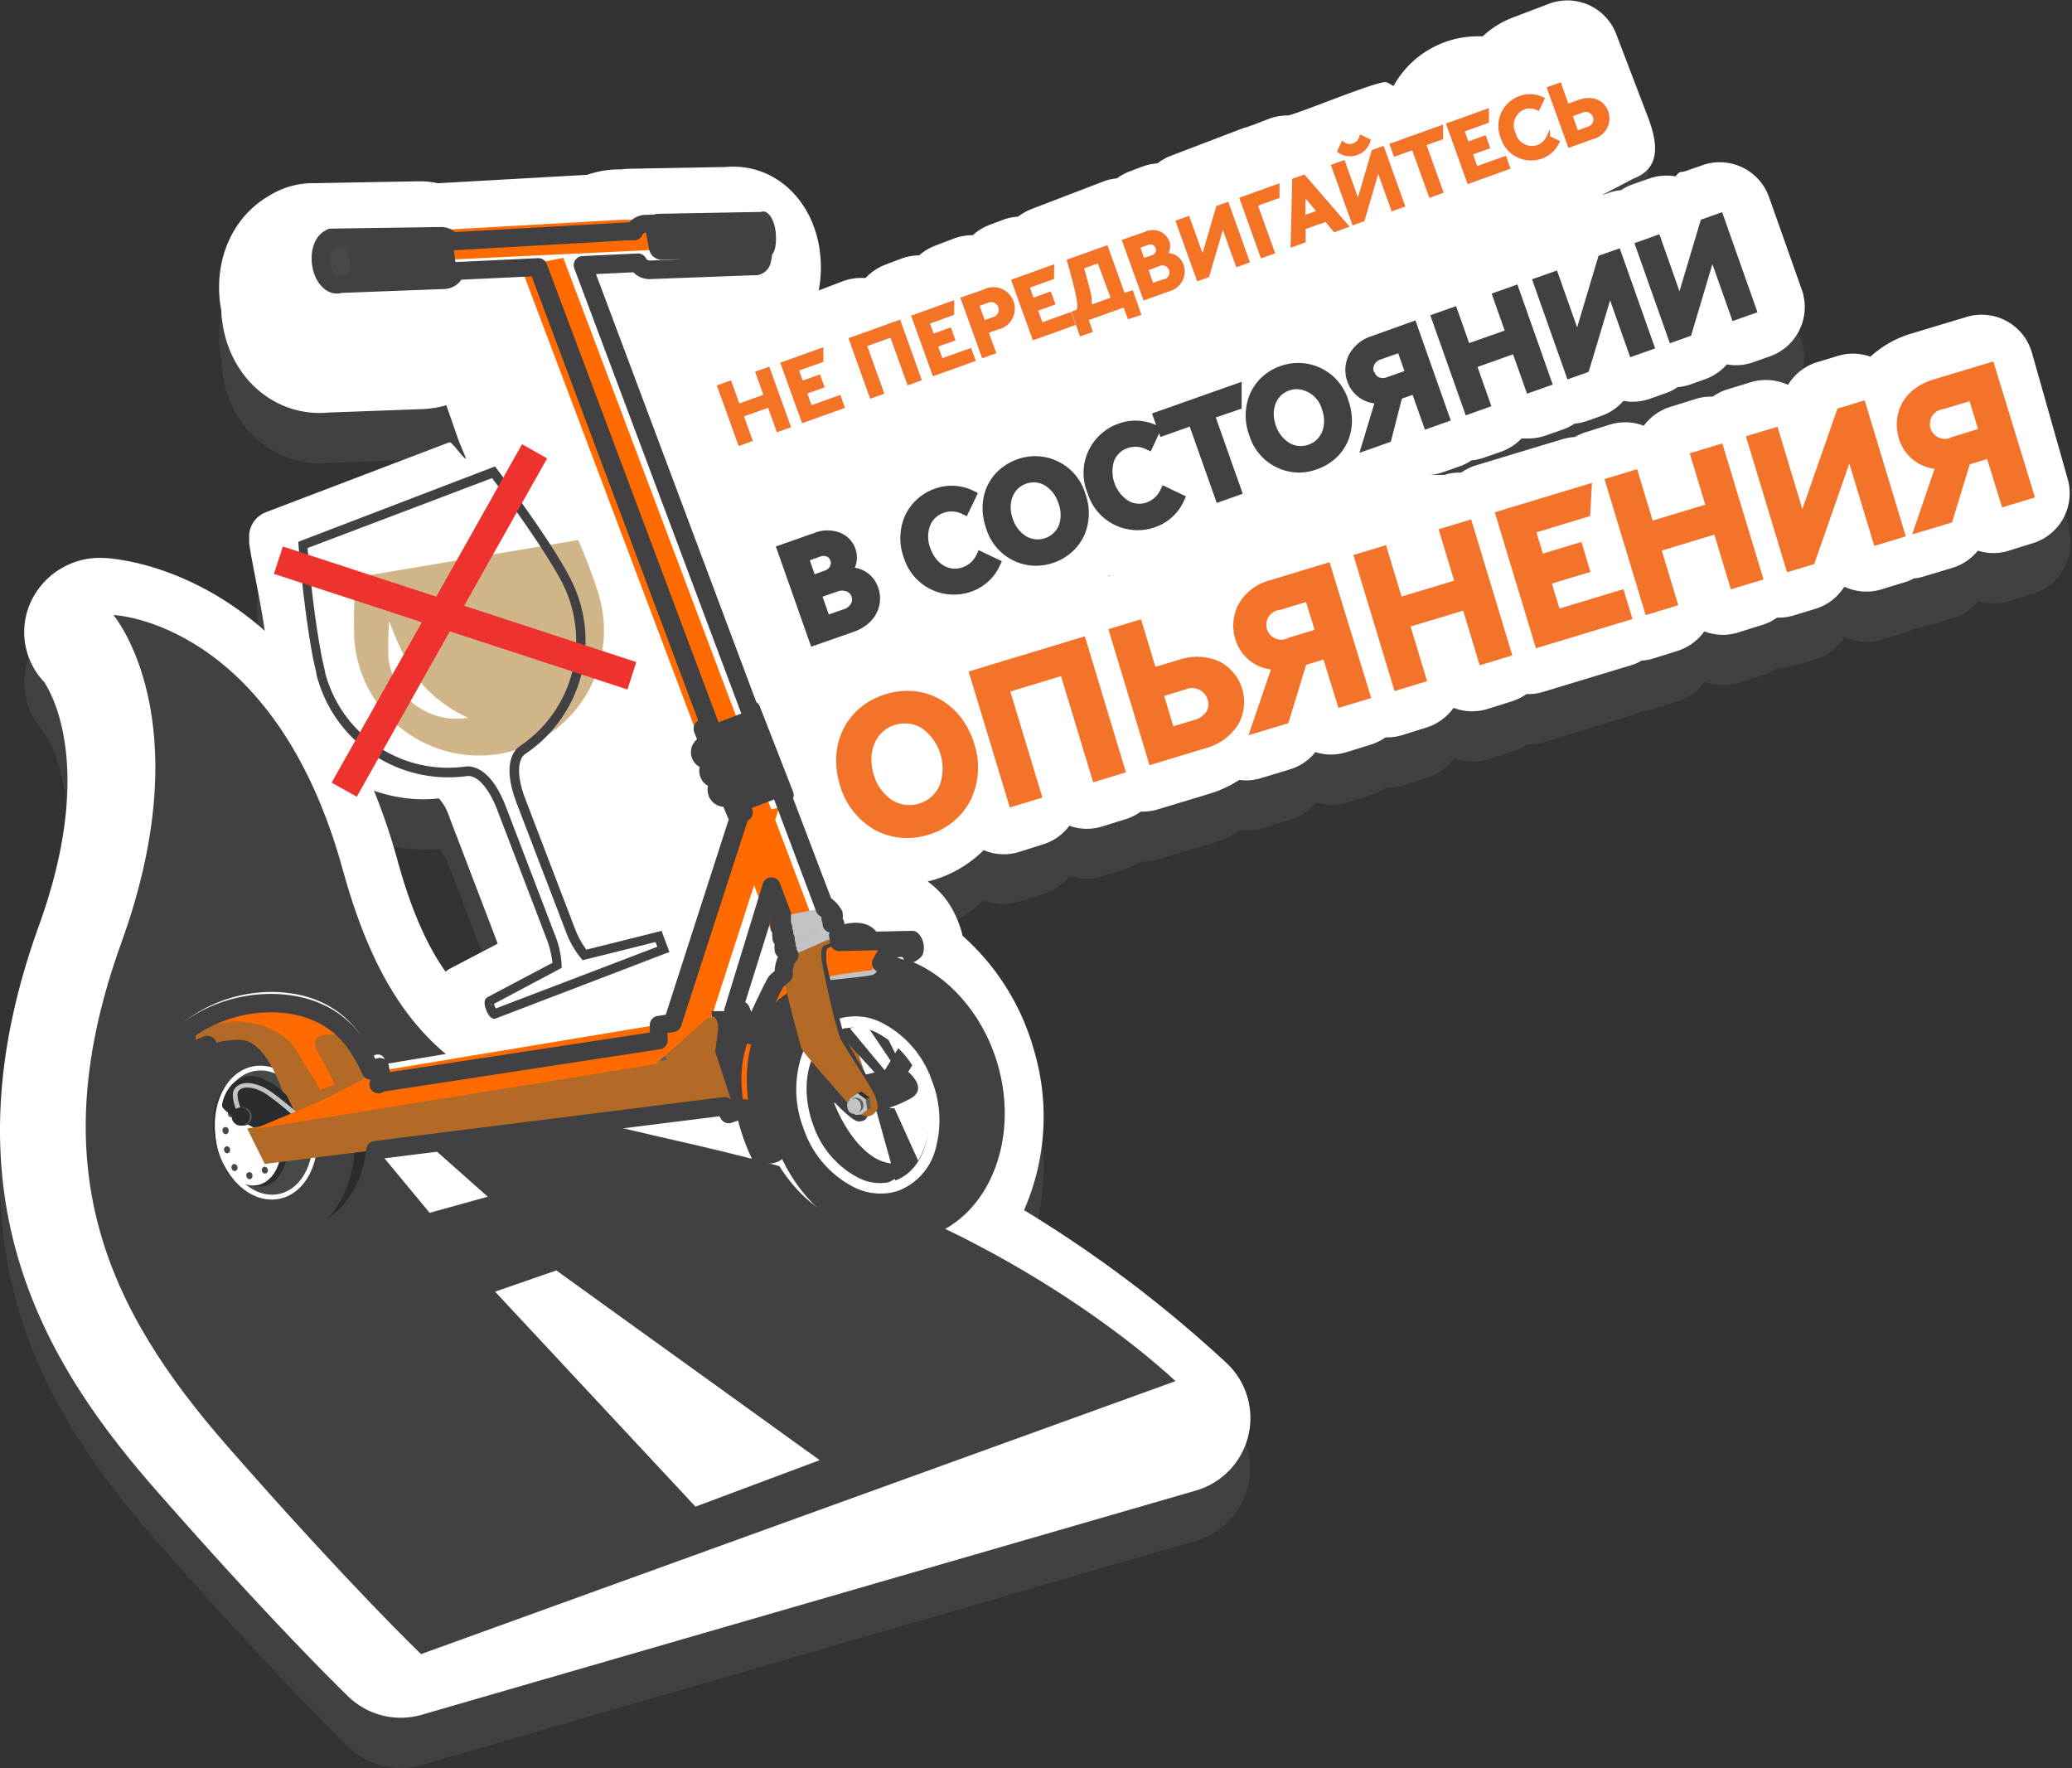<svg xmlns="http://www.w3.org/2000/svg" width="277.4" viewBox="0 0 277.4 236.71"><rect x="0" y="0" width="277.4" height="236.71" fill="#333333" stroke="none"/><defs><style>.cls-1{fill:#414042;}.cls-2{fill:#fff;}.cls-3{fill:#b36a27;}.cls-4{fill:#ff6b00;}.cls-5{fill:#c0c4c6;}.cls-6{fill:#292d30;}.cls-7{fill:#454948;}.cls-8{fill:none;}.cls-9{fill:#5b5f5e;}.cls-10{fill:#cfb588;}.cls-11{fill:#f3732b;}.cls-12{fill:#f47421;stroke:#f3732b;stroke-miterlimit:10;stroke-width:0.5px;}.cls-13{fill:#ee322e;}</style></defs><g id="Layer_2" data-name="Layer 2"><g id="Слой_2" data-name="Слой 2"><path class="cls-1" d="M277.1,70.89l-5.15-17a7,7,0,0,0-8.73-4.67l-7.39,2.23a14,14,0,0,0-5.47,3.09A7.11,7.11,0,0,0,248,54.1a6.84,6.84,0,0,0-2,.3l-2.75.83a7,7,0,0,0-3.94,3.05,7.07,7.07,0,0,0-3-.65,7,7,0,0,0-2,.3l-3,.92a6.92,6.92,0,0,0-2.07,1l-.24,0a7,7,0,0,0-2,.3l-3.19,1a7,7,0,0,0-3.68,2.65,6.86,6.86,0,0,0-2.51-.47,7.18,7.18,0,0,0-2,.3l-3.18,1a6.57,6.57,0,0,0-1.53.67,7.25,7.25,0,0,0-1.59.27L197.65,69a7,7,0,0,0-2.06,1l-.25,0a6.76,6.76,0,0,0-2,.31l-1.94,0A7,7,0,0,0,193.1,70l2.34-.82a7.24,7.24,0,0,0,1.49-.77,6.85,6.85,0,0,0,1.65-.35l2.32-.81a7.16,7.16,0,0,0,2.74-1.77c.3,0,.6,0,.9,0a7,7,0,0,0,2.34-.4l2.32-.81a7,7,0,0,0,1.52-.77,7.8,7.8,0,0,0,1.62-.34l2-.71a7,7,0,0,0,2.94-2,6.93,6.93,0,0,0,3.55-.29l2.21-.78a6.86,6.86,0,0,0,1.5-.77,7.71,7.71,0,0,0,1.64-.34l2-.71a7,7,0,0,0,2.95-2,6.89,6.89,0,0,0,1.21.11,7,7,0,0,0,2.33-.4l2.21-.78a7,7,0,0,0,4.28-8.94l-4.38-12.38a7,7,0,0,0-6.6-4.67,6.76,6.76,0,0,0-2.33.4l-2,.7c-1.16.41,8.27-4,7.49-3.05a7.07,7.07,0,0,0-1.21-.11,7,7,0,0,0-2.34.41l-12.65,5.83a6.86,6.86,0,0,0-1.53.77,6.42,6.42,0,0,0-1.61.34l-2,.7a7,7,0,0,0-2.94,2,6.93,6.93,0,0,0-3.55.29l-2.21.79a7.29,7.29,0,0,0-1.5.76,7.16,7.16,0,0,0-1.64.35l-.52.18a7,7,0,0,0,1.72-1.15h.17a7,7,0,0,0,2.5-.46l2.11-.8C209.75,35.14,222,26,220.62,22.42l-4.26-11.15a7,7,0,0,0-9-4l-4.85,1.85a12,12,0,0,0-4,2.5c-.23,0-.47,0-.71,0a12.83,12.83,0,0,0-11.24,6.66,6.18,6.18,0,0,0-.91-.5c-.91-.41-12.32,4.44-13.3,4.44a7,7,0,0,0-2.5.46l-2.08.8a6.86,6.86,0,0,0-.78.35c-.2.06-.41.1-.6.17l-9.68,3.69a7.1,7.1,0,0,0-1.75,1,7.07,7.07,0,0,0-2,.42l-1.85.7a7.13,7.13,0,0,0-1.6.89,6.63,6.63,0,0,0-1.74.39l-9.67,3.69a7.16,7.16,0,0,0-1.76,1,7,7,0,0,0-2,.42l-1.85.7a6.9,6.9,0,0,0-2.22,1.37h-.08a7,7,0,0,0-2.49.46l-2.47.94a7.23,7.23,0,0,0-2.14,1.29,7,7,0,0,0-2.46.47l-2.08.79A7,7,0,0,0,115.89,44c-.21,0-.41,0-.62,0a6.91,6.91,0,0,0-2.49.46l-3.17,1.21a16.43,16.43,0,0,0,.21-4.69c-.7-7.36-6.16-12.45-12.74-11.83l-.2,0-12.55.23a11.69,11.69,0,0,0-1.19.09h-.51a12.61,12.61,0,0,0-4,.72l-20,1.13A10.89,10.89,0,0,0,56,31l-13.82.25h-.56a11.18,11.18,0,0,0-5.52,1.64c-4.72,2.69-7.32,8.12-6.67,14.1q.07.67.21,1.35c0,.36,0,.73.08,1.09.85,7.8,7.13,13.29,14.45,12.51l.25,0,12.24-.45a13.39,13.39,0,0,0,3.1-.51l2.69,7.16h-.08a3.39,3.39,0,0,0-1.25.24L36.63,77.74a3.53,3.53,0,0,0-2.24,3.56l0,.52c.14,1.58.51,5.46,1.06,9.39C25.08,82,14.74,81.49,14,81.46a10.18,10.18,0,0,0-9.82,5.76A9.68,9.68,0,0,0,5.89,98c.89,1.3,7,11.38-.68,32.65-13,36,.63,58.41,15.69,75.58,15.94,18.18,25.37,27.26,25.76,27.64a10.11,10.11,0,0,0,9.81,2.41l103.59-30a10.1,10.1,0,0,0,4.24-16.95,168.25,168.25,0,0,0-27.2-20.6,31.24,31.24,0,0,0,1.29-21.55,32,32,0,0,0-9.51-15.17,13.78,13.78,0,0,0-1.9-4.41,11.55,11.55,0,0,0-2.78-2.92c.24-.06.48-.11.72-.19a15.84,15.84,0,0,0,6.77-4,7,7,0,0,0,2.7.55,7.08,7.08,0,0,0,2-.3l3.18-1a7,7,0,0,0,3.6-2.52,6.87,6.87,0,0,0,2.35.41,7.13,7.13,0,0,0,2-.3l3.21-1a7.06,7.06,0,0,0,2-1l.28,0a7.18,7.18,0,0,0,2-.3L162,113a15.55,15.55,0,0,0,4-1.86,6.54,6.54,0,0,0,.89.07,7.08,7.08,0,0,0,2-.3l3.87-1.17a7,7,0,0,0,3.43-2.32,6.73,6.73,0,0,0,2.1.33,7.13,7.13,0,0,0,2-.3l3.21-1a6.92,6.92,0,0,0,2.07-1l.24,0a6.76,6.76,0,0,0,2-.31l3.18-1a7,7,0,0,0,3.69-2.65,6.93,6.93,0,0,0,2.51.46,7.08,7.08,0,0,0,2-.3l3.18-1a7.16,7.16,0,0,0,2.07-1l.24,0a7.08,7.08,0,0,0,2-.3l11.75-3.56a6.7,6.7,0,0,0,1.45-.63,6.38,6.38,0,0,0,1.49-.26l3.19-1a7,7,0,0,0,3.69-2.65,7.14,7.14,0,0,0,2.5.46,7,7,0,0,0,2-.3l3.19-1a7,7,0,0,0,2.06-1l.25,0a7,7,0,0,0,2-.3l2.75-.84a7,7,0,0,0,4-3,7,7,0,0,0,5,.35l3-.92a6.71,6.71,0,0,0,1.29-.53,7.17,7.17,0,0,0,1.29-.25l3.87-1.17a7,7,0,0,0,3.43-2.31,7,7,0,0,0,2.1.33,6.76,6.76,0,0,0,2-.31l3.22-1a7,7,0,0,0,4.67-8.73ZM60.24,136.43a3,3,0,0,0-.58.41c-2.1-2.93-4.39-7.45-6.41-14.79a84,84,0,0,0-3.18-9.44,20.18,20.18,0,0,0,6.54,1.11,19.55,19.55,0,0,0,2.16-.12,7.1,7.1,0,0,1,1.38,2.47l6.25,16.35c.09.23.16.44.23.63Zm88.14-52.5.1-.13.2,0Z"/><path class="cls-2" d="M218.69,23.91c3.62-1.38,3.31-4.63,1.93-8.25L216.36,4.51a7,7,0,0,0-9-4l-4.85,1.85a12,12,0,0,0-4,2.5c-.23,0-.47,0-.71,0a12.9,12.9,0,0,0-11.24,6.66,6.18,6.18,0,0,0-.91-.5c-.91-.41-12.32,4.44-13.3,4.44a7,7,0,0,0-2.5.46l-2.08.8A6.86,6.86,0,0,0,167,17c-.2.06-.41.1-.6.17l-9.68,3.7a6.77,6.77,0,0,0-1.75,1,7.07,7.07,0,0,0-2,.42l-1.85.7a7.13,7.13,0,0,0-1.6.89,6.63,6.63,0,0,0-1.74.39L138.06,28a7.16,7.16,0,0,0-1.76,1,7,7,0,0,0-2,.42l-1.85.7a6.9,6.9,0,0,0-2.22,1.37h-.08a7,7,0,0,0-2.49.46l-2.47.94a7.05,7.05,0,0,0-2.14,1.3,6.79,6.79,0,0,0-2.46.46l-2.08.79a7,7,0,0,0-2.62,1.77c-.21,0-.41,0-.62,0a6.91,6.91,0,0,0-2.49.46l-3.17,1.21a16.43,16.43,0,0,0,.21-4.69c-.7-7.36-6.16-12.45-12.74-11.83l-.2,0-12.55.23a11.69,11.69,0,0,0-1.19.09h-.51a12.9,12.9,0,0,0-4,.72l-20,1.13A11.42,11.42,0,0,0,56,24.27l-13.82.25h-.56a11.18,11.18,0,0,0-5.52,1.64c-4.72,2.69-7.32,8.12-6.67,14.1q.07.67.21,1.35c0,.37,0,.73.08,1.09.85,7.8,7.13,13.29,14.45,12.51l.25,0,12.24-.45a13.39,13.39,0,0,0,3.1-.51L61.41,59s1,2.41,1,2.41c-.42,0-1.88-2.35-2.28-2.19L35.6,68.57a3.5,3.5,0,0,0-2.24,3.55l0,.52c.14,1.58,1.54,7.88,2.09,11.81C25.08,75.28,14.74,74.73,14,74.7a10.18,10.18,0,0,0-9.82,5.76A9.68,9.68,0,0,0,5.89,91.27c.89,1.31,7,11.38-.68,32.65-13,36,.63,58.41,15.69,75.58,15.94,18.18,25.37,27.26,25.76,27.64a10.11,10.11,0,0,0,9.81,2.41l103.59-30a10.1,10.1,0,0,0,4.24-17A168.25,168.25,0,0,0,137.1,162a31.24,31.24,0,0,0,1.29-21.55,32,32,0,0,0-9.51-15.17,13.78,13.78,0,0,0-1.9-4.41A11.55,11.55,0,0,0,124.2,118c.24-.06.48-.11.72-.19a15.84,15.84,0,0,0,6.77-4,7,7,0,0,0,2.7.55,7.08,7.08,0,0,0,2-.3l3.18-1a7,7,0,0,0,3.6-2.52,6.87,6.87,0,0,0,2.35.41,7.13,7.13,0,0,0,2-.3l3.21-1a6.82,6.82,0,0,0,2-1l.28,0a7.18,7.18,0,0,0,2-.3l6.91-2.09a15.55,15.55,0,0,0,4-1.86,6.54,6.54,0,0,0,.89.07,7.08,7.08,0,0,0,2-.3l3.87-1.17a7,7,0,0,0,3.43-2.32,6.73,6.73,0,0,0,2.1.33,7.13,7.13,0,0,0,2-.3l3.21-1a6.92,6.92,0,0,0,2.07-1l.24,0a7.08,7.08,0,0,0,2-.3l3.18-1a7,7,0,0,0,3.69-2.65,6.93,6.93,0,0,0,2.51.46,7.08,7.08,0,0,0,2-.3l3.18-1a7.16,7.16,0,0,0,2.07-1l.24,0a7.08,7.08,0,0,0,2-.3l11.75-3.56a6.7,6.7,0,0,0,1.45-.63,6.38,6.38,0,0,0,1.49-.26l3.19-1a7,7,0,0,0,3.69-2.65,6.92,6.92,0,0,0,2.5.46,7,7,0,0,0,2-.3l3.19-1a7,7,0,0,0,2.06-1l.25,0a7,7,0,0,0,2-.3l2.75-.84a7,7,0,0,0,4-3,7,7,0,0,0,5,.35l3-.92a6.13,6.13,0,0,0,1.29-.53,7.17,7.17,0,0,0,1.29-.25l3.87-1.17a7,7,0,0,0,3.43-2.31,7,7,0,0,0,2.1.33,6.76,6.76,0,0,0,2-.31l3.22-1a7,7,0,0,0,4.67-8.73L272,47.1a7,7,0,0,0-8.73-4.67l-7.39,2.23a14,14,0,0,0-5.47,3.09,7.11,7.11,0,0,0-2.34-.41,6.84,6.84,0,0,0-2,.3l-2.75.83a7,7,0,0,0-3.94,3.05,7.07,7.07,0,0,0-3-.65,7,7,0,0,0-2,.3l-3,.92a6.92,6.92,0,0,0-2.07,1l-.24,0a7,7,0,0,0-2,.3l-3.19,1A7,7,0,0,0,220.07,57a6.86,6.86,0,0,0-2.51-.47,7.18,7.18,0,0,0-2,.3l-3.18,1a7,7,0,0,0-1.53.67,7.25,7.25,0,0,0-1.59.27l-11.58,3.5a7,7,0,0,0-2.06,1h-.25a6.75,6.75,0,0,0-2,.3l-1.94,0a7,7,0,0,0,1.73-.35l2.34-.82a6.78,6.78,0,0,0,1.49-.77,6.85,6.85,0,0,0,1.65-.35l2.32-.81a7,7,0,0,0,2.74-1.77c.3,0,.6,0,.9,0a7,7,0,0,0,2.34-.4l2.32-.81a7,7,0,0,0,1.52-.77,7.8,7.8,0,0,0,1.62-.34l2-.71a7,7,0,0,0,2.94-2,6.93,6.93,0,0,0,3.55-.29l2.21-.78a6.86,6.86,0,0,0,1.5-.77,7.71,7.71,0,0,0,1.64-.34l2-.71a7,7,0,0,0,2.95-2,6.89,6.89,0,0,0,1.21.11,7,7,0,0,0,2.33-.4l2.21-.78a7,7,0,0,0,4.28-8.94l-4.38-12.38a7,7,0,0,0-6.6-4.67,6.76,6.76,0,0,0-2.33.4l-2,.7c-1.16.41-.82-.1-1.6.79a7.06,7.06,0,0,0-1.21-.1,7,7,0,0,0-2.34.4l-2.21.78a6.86,6.86,0,0,0-1.53.77,6.9,6.9,0,0,0-1.61.34l-1,.35ZM60.24,129.67a3,3,0,0,0-.58.41c-2.1-2.93-4.39-7.45-6.41-14.79a84,84,0,0,0-3.18-9.44A20.18,20.18,0,0,0,56.61,107a19.55,19.55,0,0,0,2.16-.12,7.1,7.1,0,0,1,1.38,2.47l6.25,16.35c.09.23.16.44.23.63Zm88.14-52.5.1-.13.2,0Z"/><path class="cls-1" d="M103.44,155.86c-30.59-8.29-48.36-6-57.53-39.37S15.18,82.33,15.18,82.33s11.89,13.9,1.08,43.83S14.15,175,30.46,193.62s25.91,27.81,25.91,27.81l101-36.54S136.73,164.88,103.44,155.86Zm-45.92,6.5L43.58,145.53l4.06-1L65.3,160.2Zm8.76,10.55,8.2-2.84,35.26,25.4-16.63,6.22Z"/><path class="cls-2" d="M130.83,141.88c-2-6.9-7.1-12.35-13-13.87l-.45-.12.11-.1a1.33,1.33,0,0,1,.19-.14,2.13,2.13,0,0,1,.59-.15,1.37,1.37,0,0,1,.27,0,.27.27,0,0,1,.12,0l.07,0a1.37,1.37,0,0,0,.13.2,1,1,0,0,0,1.15.51,1,1,0,0,0,.4-.24,1.38,1.38,0,0,0,.66-.66,2.57,2.57,0,0,0-.42-2.3,1,1,0,0,0-.83-.44l-4.79.11c-1-1.49-3-1.26-4.28-.94a1,1,0,0,0-.15-.86l-.08-.1a1.17,1.17,0,0,0,0-.67l0-.19a1.25,1.25,0,0,0-.51-.78,1.26,1.26,0,0,0-.93-.87l-5-13.19v0a1,1,0,0,0,0-.73L99.81,95.21a1,1,0,0,0-.44-.5L78.46,38.92l5.3-.25a2.68,2.68,0,0,0,2.11.89l13.53-.5h.34c.46,0,1.29-.32,1.64-1.68a4.25,4.25,0,0,0,.12-.62c.62-.29.82-1.56.69-3C102,32.19,101.28,31,100.5,31a.79.79,0,0,0-.22.05l-13.36.25a1.66,1.66,0,0,0-.93.3h-.72a2.67,2.67,0,0,0-1.44.46H82L59.38,33.4a2.22,2.22,0,0,0-.81-.13l-14,.25h-.28a.94.94,0,0,0-.56.21c-1.19.57-1.88,2.23-1.68,4.1.25,2.24,1.67,3.86,3.25,3.69a2.44,2.44,0,0,0,.34-.08L59.06,41a2.56,2.56,0,0,0,2.1-1.21l8.29-.39,22.6,60.21a2,2,0,0,0,.42,3.35,2,2,0,0,0-.07,1,2,2,0,0,0,1.13,1.42,2.06,2.06,0,0,0-.06,1,2,2,0,0,0,1.77,1.57l.85,2.23L88.39,134l-.52,1.49-1.19.19a1,1,0,0,0-.81,1v.06l-34.23,5.69-.11-.5a.93.93,0,0,0-.47-.65,1,1,0,0,0-.81-.06l-.35.13a24.74,24.74,0,0,0-1.51-2.63C45.82,135,42,133,37,132.8a19.38,19.38,0,0,0-12.13,3.8,1,1,0,0,0-.36.75V138l-.5.36a.94.94,0,0,0-.4.74L23.48,141a1,1,0,0,0,.49.89,1,1,0,0,0,1,0,14.36,14.36,0,0,1,1.28-.74,20,20,0,0,0-.56,10.52C27.42,160.11,33.52,166,39.62,165c5.69.11,10.2-4.59,11.24-11.25l44-5.53.21.41a1,1,0,0,0,1.18.47l1-.37A27.32,27.32,0,0,0,99,153.58l.06.13a1.2,1.2,0,0,0,1,.8,1.24,1.24,0,0,0,.67-.14l.31,0a3,3,0,0,0,2-.68c2.36,5.08,6.38,8.86,10.94,10.25l.28-.92-.19.95.55.15a12.77,12.77,0,0,0,5.88.22c.34-.07.68-.15,1-.25a13.73,13.73,0,0,0,8.81-8.36A21.21,21.21,0,0,0,130.83,141.88Zm-28.78-34.7.44,1.14-1.07.21-.36-1Zm-.29,17.89a1.27,1.27,0,0,0,0,.2l0,.19a1.19,1.19,0,0,0,.31.61,1.24,1.24,0,0,0-.05.69l0,.19a1.23,1.23,0,0,0,.48.76,4.78,4.78,0,0,0-.47,2c-.46.39-.71.62-.71.62a1,1,0,0,0-.18.23c0,.06-.75,1.31-2.39,4.93l-.44-1.12a.94.94,0,0,0-.6-.57l3.25-10.58Zm-8,10.49h-.07l0-.17Zm6.14-15.28-4.36,14.24a1.31,1.31,0,0,0-.06.27H94l5.27-16.32Zm7.58,1.24-1.06.21L102,110l.52-1.62Zm-47-83.68-.09-.58,25.28-1.2a1.73,1.73,0,0,0,1.73,1.26l2.06-.08-.87.29-2.86.1a.76.76,0,0,1-.71-.41,1,1,0,0,0-.9-.5L77,37.06a.94.94,0,0,0-.76.43,1,1,0,0,0-.09.87L97.79,96h0l-1,.38L74.55,37.06l-2.67.54a1,1,0,0,0-.7-.27Z"/><path class="cls-2" d="M118.77,157a4.61,4.61,0,0,0,.62-.14,6.43,6.43,0,0,0,3.91-4,13.6,13.6,0,0,0,.25-8.9h0c-1.23-4.26-4.35-7.82-7.59-8.66l-.13,0-.2-.05a7.57,7.57,0,0,1-4.94-3.88,6.64,6.64,0,0,1-1.18-.11,7.73,7.73,0,0,1-2.15,3.9c-.34.68-.88,1.78-1.63,3.44a7.59,7.59,0,0,1-4.06,3.9,7.59,7.59,0,0,1,2.84,3.8l.43.1a7.6,7.6,0,0,1,5,4.14,13,13,0,0,0,3.88,5,7.55,7.55,0,0,1,5,1.5ZM33.83,140.64a7.63,7.63,0,0,1-.42,2.94,12.6,12.6,0,0,0-.28,6.51c1.06,5.28,4.17,7.59,5.27,7.41a7,7,0,0,1,1.37-.1c1.87,0,3.23-2.41,3.61-4.84a7.51,7.51,0,0,1,2.7-4.71,7.56,7.56,0,0,1-3-3.18,14.4,14.4,0,0,0-1-1.69c-.85-1.23-2.16-2.5-5.46-2.61A11.29,11.29,0,0,0,33.83,140.64Zm75.46-9.4ZM28.38,144.51l0,0ZM44.26,41.09h0Zm54-11.18h0Z"/><polygon class="cls-3" points="110.29 127 116.86 146.94 114.64 145.43 112.83 146.04 108.26 140.16 105.96 132.57 110.29 127"/><polygon class="cls-1" points="97.56 149.12 99.88 148.29 101.12 140.33 99.16 135.28 95.94 136 94.24 142.67 97.56 149.12"/><path class="cls-1" d="M105.93,152.41s-1.8,2.26-3,2.15-1.3-.57-1.3-.57-2.08-6.81-2-8.62.83-9.41,4.13-11.86,8.9-3.81,8.9-3.81S101.55,134.79,105.93,152.41Z"/><path class="cls-1" d="M123.47,155.7a.42.42,0,0,0,.17-.1Z"/><path class="cls-1" d="M123.47,155.7a3,3,0,0,1-.35.11l-3.36-7.43-.75-.08a15.27,15.27,0,0,0,3-1.31c1.78-1.08.56-2.62-.42-3.52l.64-1L120.48,140l-.64,1-1.74-3.55-2.55-1.26-3.78,1.59.19.21-6.25,2.67a44.56,44.56,0,0,0-.09,6.06c.26,1.25,4.1,10.32,4.64,10.69S116,160,116,160l3.8-2.18.12.42,3.48-1.81-.24-.54ZM115.87,137l3.37,5-.76,1.23h-.06l-4.63-5.56Zm1.23,6.57-2.77.66c-.79-1.39-1.65-2.86-2.3-4a12.53,12.53,0,0,1,.77-1.34Zm-6,1a8.9,8.9,0,0,1,.23-2.29l2.48,4-.55.82Zm.62,3c1.37,1.41,2.67,2.57,3.24,2.55,1,0,1.18-.54,1.27-1.1.33-.07.71-.17,1.11-.28l1.95,7C115.73,155.38,112.87,150.8,111.67,147.64Z"/><polygon class="cls-4" points="110.29 127 104.59 128.15 69.71 35.66 75.41 34.51 110.29 127"/><polygon class="cls-4" points="95.18 136.4 88.82 137.28 98.61 109.26 104.31 108.12 95.18 136.4"/><rect class="cls-5" x="104.35" y="122.05" width="6.86" height="0.83" rx="0.21" transform="translate(237.61 221.25) rotate(168.62)"/><rect class="cls-5" x="104.16" y="122.8" width="7.56" height="0.83" rx="0.21" transform="translate(238.06 222.71) rotate(168.62)"/><rect class="cls-5" x="104.66" y="123.55" width="6.86" height="0.83" rx="0.21" transform="translate(238.51 224.17) rotate(168.62)"/><rect class="cls-5" x="104.46" y="124.31" width="7.56" height="0.83" rx="0.21" transform="translate(238.96 225.63) rotate(168.62)"/><rect class="cls-5" x="104.96" y="125.08" width="6.86" height="0.83" rx="0.21" transform="translate(239.42 227.13) rotate(168.62)"/><rect class="cls-5" x="104.77" y="125.83" width="7.56" height="0.83" rx="0.21" transform="translate(239.87 228.59) rotate(168.62)"/><rect class="cls-5" x="105.27" y="126.59" width="6.86" height="0.83" rx="0.21" transform="translate(240.32 230.06) rotate(168.62)"/><path class="cls-1" d="M98.11,135.37s1.12-.35,1.19,1.18a41,41,0,0,1-.2,4.31l-3.29.78-.55-6.29Z"/><path class="cls-3" d="M88.17,137.25l7.48-1.15a2.47,2.47,0,0,1,.48,1.8c-.14,1.1-.52,3.9-.52,3.9l-7.07,1.42Z"/><path class="cls-6" d="M35.52,135.16c6.32-1.27,12.81,4.43,14.48,12.74S47.9,164,41.58,165.25s-12.81-4.43-14.49-12.74S29.19,136.44,35.52,135.16Zm1.71,24.42c3.24-.66,5.15-4.75,4.27-9.14S37.27,143,34,143.67s-5.15,4.74-4.27,9.13S34,160.23,37.23,159.58Z"/><path class="cls-1" d="M33.65,135.3c5.76-1.16,11.78,4.64,13.46,12.94s-1.64,16-7.4,17.15-11.79-4.64-13.46-12.95S27.89,136.46,33.65,135.3ZM36,159.58c3.1-.63,4.9-4.69,4-9.09s-4.12-7.44-7.22-6.82-4.91,4.69-4,9.09S32.93,160.2,36,159.58Z"/><path class="cls-4" d="M39.13,149.85S37.45,139.16,32.8,139A16.93,16.93,0,0,0,24,141.75l.09-1.91.93-.66V138a19,19,0,0,1,11.83-3.68c7,.24,10,4.15,11,5.61a24.76,24.76,0,0,1,1.88,3.42l1.2-.48.4,2-8.55,4.68Z"/><path class="cls-7" d="M29.49,152.62c.94,4.66,4.48,7.87,7.91,7.18s5.45-5,4.51-9.68-4.48-7.87-7.91-7.18S28.55,148,29.49,152.62Z"/><path class="cls-1" d="M113.11,129.32c7.75-2.25,16.31,3.82,19.13,13.54s-1.19,19.43-8.93,21.67-16-3.76-18.84-13.49S105.37,131.56,113.11,129.32Zm-5.15,21c1.67,5.78,6.58,9.44,11,8.17s6.57-7,4.9-12.76-6.58-9.44-11-8.17S106.29,144.49,108,150.27Z"/><path class="cls-2" d="M119.34,159.65a7.44,7.44,0,0,0,1.14-.33,8.23,8.23,0,0,0,4.84-5.77,14.44,14.44,0,0,0-.57-8.92,13.7,13.7,0,0,0-6.86-7.8,7.7,7.7,0,0,0-6-.31h0a8.23,8.23,0,0,0-4.84,5.76,14.44,14.44,0,0,0,.58,8.92,13.65,13.65,0,0,0,6.86,7.81A8,8,0,0,0,119.34,159.65Zm-6.06-22a6.54,6.54,0,0,1,4,.54,12.41,12.41,0,0,1,6.09,7c2.1,5.54.56,11.29-3.43,12.81a6.25,6.25,0,0,1-4.92-.28,12.43,12.43,0,0,1-6.1-7c-2.09-5.54-.55-11.29,3.43-12.82h0A5.88,5.88,0,0,1,113.28,137.61Z"/><path class="cls-8" d="M108.92,137.22l-3.51.59a10.16,10.16,0,0,1,5.85-4.69c6-1.75,13.28,3.15,15.47,10.72s.46,15.38-5.56,17.12c-4.11,1.19-8.52,1.51-12.23-2.4l4.13-.71"/><path class="cls-1" d="M121.17,161c5.85-2.24,7.75-9.56,5.56-17.12s-9.34-12.06-15.47-10.72a11.63,11.63,0,0,0-6.79,5c1-5.06,4.85-7.56,8.89-8.74,7.75-2.24,16.31,3.83,19.13,13.55s-1.18,19.43-8.93,21.67c-5.43,1.57-11.25-.94-15.22-5.92C108.34,158.68,114,163.71,121.17,161Z"/><path class="cls-2" d="M37.41,160.48c3.65-.73,5.82-5.31,4.84-10.19s-4.75-8.26-8.4-7.53S28,148.07,29,153,33.77,161.22,37.41,160.48ZM34,143.39c3.31-.67,6.74,2.48,7.65,7s-1,8.78-4.33,9.45-6.74-2.49-7.65-7S30.67,144.05,34,143.39Z"/><path class="cls-4" d="M112.25,126.12l9.92-.22s1,1.57-.13,1.69c-.05,0-.11-.08-.17-.19a1.18,1.18,0,0,0-1.24-.66,2.68,2.68,0,0,0-1.34.47c-.92.78-.65.63-.83.86-.57.71-.89,2.08-2,2.31s-7.27,1-7.27,1a11.25,11.25,0,0,0-7,4.73c-2.41,3.93-2.41,8.08-2,11.54a24.67,24.67,0,0,0,2.06,6.7s-.34.66-.57.11-4.36-8.72-1.27-15.75c2.4-5.46,3.41-7.2,3.41-7.2A30.64,30.64,0,0,1,112.25,126.12Z"/><line class="cls-5" x1="110.78" y1="125.22" x2="111.63" y2="126.02"/><path class="cls-5" d="M122.06,127.7a1.41,1.41,0,0,0-1.12-1.12,2.74,2.74,0,0,0-.56,0l-.56,0a2.36,2.36,0,0,0-.56.16,2.58,2.58,0,0,0-.51.29,5.14,5.14,0,0,0-.42.38,5.43,5.43,0,0,0-.69.89c-.2.31-.36.65-.52,1a2.89,2.89,0,0,1-.24.39.78.78,0,0,1-.29.23l-.08,0-.05,0h0l-.24,0-.52.08c-1.39.19-2.8.37-4.19.63-.7.13-1.4.27-2.09.45-.34.09-.69.19-1,.31a5.26,5.26,0,0,0-1,.42,7.33,7.33,0,0,1,1-.24l1-.16c.69-.09,1.39-.17,2.09-.24,1.41-.16,2.81-.29,4.22-.48l.54-.08.28-.06.07,0,.09,0,.16-.07a1.37,1.37,0,0,0,.52-.43,3.16,3.16,0,0,0,.31-.51c.16-.33.29-.64.46-.93a5.25,5.25,0,0,1,.56-.83,3.89,3.89,0,0,1,.34-.36,2,2,0,0,1,.38-.27,2.57,2.57,0,0,1,.94-.27,1.72,1.72,0,0,1,.5,0,1.31,1.31,0,0,1,.47.12A1.45,1.45,0,0,1,122.06,127.7Z"/><path class="cls-3" d="M104.88,130.57c0-.89.09-2.71,1.74-3s8.08-4.41,9.8-1.93a2.38,2.38,0,0,0-2.51-.3c-1.6.59-3.41,1.49-3.41,1.49s-.5.19-.31,1.59,2,9.75,2.63,10.8,3.91,6.4,4.27,7.32.67,1.93.11,2.31c0,0-1.11,1.89-3.72-1.18s-6-6.79-6.2-7.38S104.88,131.47,104.88,130.57Z"/><path class="cls-1" d="M116.42,125.6A2.24,2.24,0,0,0,115,125a2.84,2.84,0,0,0-.82.1c-.27.07-.51.16-.77.25-.5.18-1,.37-1.49.58s-1,.42-1.47.65h0a.18.18,0,0,0-.08,0l-.06,0a.41.41,0,0,0-.09.1.61.61,0,0,0-.07.1l-.06.1a2.21,2.21,0,0,0-.12.42,3.58,3.58,0,0,0,0,.8c0,.51.14,1,.23,1.49s.19,1,.29,1.46.2,1,.31,1.45c.22,1,.44,1.94.67,2.9s.49,1.93.79,2.89l.05.18.07.18a3.44,3.44,0,0,0,.14.37l.09.19.09.16.19.33.78,1.27,1.58,2.51c.53.84,1.06,1.68,1.56,2.53a4,4,0,0,1,.33.65c.09.23.18.45.25.69a2.87,2.87,0,0,1,.13.71,1.09,1.09,0,0,1-.06.36.66.66,0,0,1-.21.29.69.69,0,0,0,.25-.28,1.12,1.12,0,0,0,.09-.36,2.42,2.42,0,0,0-.06-.76,6.44,6.44,0,0,0-.2-.72,5.42,5.42,0,0,0-.29-.7c-.23-.45-.46-.89-.7-1.32l-.72-1.3-1.49-2.58-.75-1.28-.18-.32a.8.8,0,0,1-.08-.16l-.06-.15a2.38,2.38,0,0,1-.12-.32l-.06-.17,0-.18c-.28-.93-.52-1.9-.75-2.85s-.47-1.92-.69-2.89-.45-1.92-.66-2.89l-.15-.72,0-.18,0-.18c0-.06,0-.12,0-.18l0-.17a4,4,0,0,1,0-.69,1.47,1.47,0,0,1,.08-.3s0,0,0-.06l0,0,0,0,0,0h0c.47-.25.94-.49,1.42-.72s1-.45,1.44-.66a7.38,7.38,0,0,1,.73-.29,2.77,2.77,0,0,1,.76-.15A2.18,2.18,0,0,1,116.42,125.6Z"/><polygon class="cls-9" points="116.1 148.57 116.61 148.37 116.39 146.85 115.9 147.13 116.1 148.57"/><polygon class="cls-5" points="114.82 146.34 115.9 147.13 116.1 148.57 115.3 149.19 114.49 149.26 113.76 147.93 113.78 147.1 114.82 146.34"/><path class="cls-9" d="M113.63,148.2a1,1,0,1,0,.77-1.22A1,1,0,0,0,113.63,148.2Z"/><path class="cls-5" d="M113.46,148.27a.91.91,0,1,0,1.77-.36.91.91,0,1,0-1.77.36Z"/><polygon class="cls-6" points="114.82 146.34 115.33 146.14 116.39 146.89 115.9 147.13 114.82 146.34"/><path class="cls-3" d="M24.07,139.84l.93-.66a10.45,10.45,0,0,1,6.75-2.43c7,.33,8.12,4.41,9.12,5.87a37.63,37.63,0,0,1,2,3.28l1.93-.73a31.12,31.12,0,0,0-1.84-3.55c-1.42-2.33-.88-3.15,1.5-3.15,2,0,3.9,4,4.4,5.16l2.05-.77.4,2-8.41,4.75-3.9.67s-2.2-10.94-6.85-11.07A13.91,13.91,0,0,0,24,141.75Z"/><polygon class="cls-9" points="88.22 139.26 51.07 144.96 42 149.75 89.37 142.13 88.22 139.26"/><path class="cls-6" d="M29.87,153.53c.68,3.38,3.12,5.73,5.45,5.27s3.67-3.59,3-7c-.72-3.58-3.12-5.73-5.45-5.26S29.19,150.16,29.87,153.53Z"/><path class="cls-2" d="M29.05,153.37c.68,3.38,3.12,5.73,5.45,5.27s3.67-3.59,3-7-3.12-5.73-5.45-5.26S28.37,150,29.05,153.37Z"/><path class="cls-7" d="M35.07,156.74a.4.4,0,1,0,.78-.16.44.44,0,0,0-.48-.39A.44.44,0,0,0,35.07,156.74Z"/><path class="cls-7" d="M33,157.47a.43.43,0,0,0,.49.38.44.44,0,0,0,.3-.54.41.41,0,1,0-.79.16Z"/><path class="cls-7" d="M31,156.37a.45.45,0,0,0,.49.39.45.45,0,0,0,.3-.55.44.44,0,0,0-.49-.38A.44.44,0,0,0,31,156.37Z"/><path class="cls-7" d="M30,154a.44.44,0,0,0,.49.38.43.43,0,0,0,.3-.54.45.45,0,0,0-.49-.39A.46.46,0,0,0,30,154Z"/><path class="cls-7" d="M29.81,151.44a.45.45,0,0,0,.49.39.44.44,0,0,0,.3-.54.41.41,0,1,0-.79.15Z"/><path class="cls-7" d="M30.53,149.15a.41.41,0,1,0,.79-.16.45.45,0,0,0-.49-.39A.46.46,0,0,0,30.53,149.15Z"/><path class="cls-6" d="M38.39,146.65a9.5,9.5,0,0,0-3.71-2.43c-3.15-.9-4.79,2.15-4.95,3.73-.12,1.19,6.64,4.11,6.64,4.11l4.22-.84Z"/><path class="cls-5" d="M41.4,151.24l.43-.46c-.18-.18-4.57-4.23-6.44-5.18-2.12-1.06-3.59-.6-4.07.28s.33,2.82.43,3l.58-.26c-.31-.7-.71-2-.45-2.48.35-.64,1.56-.84,3.22,0S41.35,151.2,41.4,151.24Z"/><rect class="cls-6" x="32.39" y="148.06" width="3.25" height="2.32" transform="translate(96.82 288.79) rotate(168.62)"/><path class="cls-9" d="M31.27,149.71a1.22,1.22,0,1,0,1-1.44A1.23,1.23,0,0,0,31.27,149.71Z"/><path class="cls-6" d="M31.05,149.76a1.22,1.22,0,0,0,2.39-.48,1.23,1.23,0,0,0-1.44-1A1.21,1.21,0,0,0,31.05,149.76Z"/><polygon class="cls-3" points="98.09 147.94 35.45 155.81 33.09 151.07 95.77 140.82 98.09 147.94"/><polygon class="cls-4" points="87.77 142.45 34.04 151.13 42.97 147.38 50.74 143.38 94.99 136.03 87.77 142.45"/><path class="cls-1" d="M105.05,106.48,100.6,95,94.1,97.5l.83,2.16a1.22,1.22,0,0,0-.33,0,1.05,1.05,0,0,0-.82,1.23,1,1,0,0,0,1.23.82,1,1,0,0,0,.58-.34l.31.78-.2,0a1,1,0,1,0,.9,1.8l.27.7h-.08a1,1,0,0,0-.82,1.23,1,1,0,0,0,1.63.65l.94,2.43Z"/><polygon class="cls-4" points="83.03 29.43 42.94 31.69 43.94 35.52 100.2 32.85 99.49 29.32 83.03 29.43"/><path class="cls-1" d="M86.41,30.73a1.79,1.79,0,0,1,1.73-2.11l13.75-.25.22-.06c.81-.07,1.59,1.18,1.74,2.81s-.11,3.07-.92,3.15a.75.75,0,0,1-.21,0l-14,.52a1.78,1.78,0,0,1-1.83-1.47Z"/><path class="cls-1" d="M102.17,32.44c.15,1.63-.12,3.06-.92,3.14a.74.74,0,0,1-.21,0l-14,.52C86.13,36.12,102,30.81,102.17,32.44Z"/><path class="cls-1" d="M60.69,33.05l.36,2.55a1.68,1.68,0,0,1-1.61,1.92l-14,.52L44.3,31.87,59,31.6A1.69,1.69,0,0,1,60.69,33.05Z"/><path class="cls-7" d="M43,35.2c.19,1.73,1.2,3,2.25,2.92s1.75-1.61,1.56-3.34-1.19-3-2.25-2.92S42.77,33.47,43,35.2Z"/><path class="cls-1" d="M122.14,166.14a13.49,13.49,0,0,1-5.45-.35c-.18,0-.38-.1-.57-.16l.25-1.19L116,165.6c-4.68-1.42-8.81-5.26-11.28-10.43a3,3,0,0,1-1.93.59,1.27,1.27,0,0,1-.28,0,1.41,1.41,0,0,1-.73.14,1.48,1.48,0,0,1-1.21-1l-.06-.12A28.8,28.8,0,0,1,98.81,150l-.85.3a1.21,1.21,0,0,1-1.48-.59l-.15-.28-45,5.65c-1,6-4.66,10.41-9.53,11.4a10.82,10.82,0,0,1-2.21.19l-.14,0c-6.34.92-12.63-5.15-14.41-14a21.23,21.23,0,0,1,.41-10.41,8.59,8.59,0,0,0-.81.49,1.22,1.22,0,0,1-1.89-1.06l.09-1.92a1.19,1.19,0,0,1,.51-.93l.42-.3V138a1.22,1.22,0,0,1,.44-.94,20.17,20.17,0,0,1,12.64-4c5.23.18,9.24,2.25,11.93,6.14a23,23,0,0,1,1.48,2.56l.17-.07a1.25,1.25,0,0,1,1,.08,1.2,1.2,0,0,1,.6.82l.19.93L87,138.22v-1a1.21,1.21,0,0,1,1-1.21l1.13-.17,8.44-26.17a1.25,1.25,0,0,1-.15-.28L96.84,108a2.26,2.26,0,0,1-2.06-1.8,2.48,2.48,0,0,1,0-1,2.26,2.26,0,0,1-1.11-1.53,2.16,2.16,0,0,1,0-1,2.25,2.25,0,0,1-.79-3.22,2.3,2.3,0,0,1,.44-.49l-.4-1A1.25,1.25,0,0,1,93,97a1.22,1.22,0,0,1,.48-.55L71.18,37l-9.41.44a2.89,2.89,0,0,1-2.28,1.25l-13.78.52a1.74,1.74,0,0,1-.37.07c-1.74.19-3.32-1.56-3.58-4-.23-2,.52-3.79,1.83-4.43a1.23,1.23,0,0,1,.68-.25h.32L59,30.39a2.84,2.84,0,0,1,1.91.68l23.34-1.31a3,3,0,0,1,2.22-1L100,28.47a1.67,1.67,0,0,1,.31,0,2.42,2.42,0,0,1,2.25,1.33,6.13,6.13,0,0,1,.81,2.57,8,8,0,0,1-.14,2.58,2.21,2.21,0,0,1-1.88,1.89,1.63,1.63,0,0,1-.38,0l-13.91.52a3,3,0,0,1-2.27-.91l-5,.24L101.26,94a1.13,1.13,0,0,1,.47.58L106.18,106a1.24,1.24,0,0,1,0,.87l5.09,13.38a4.86,4.86,0,0,1,1.54,1.84l0,.2a1.61,1.61,0,0,1,0,.69h0a1.23,1.23,0,0,1,.24.73c1.32-.29,3.17-.39,4.25,1l4.81-.1a1.23,1.23,0,0,1,1,.55,2.81,2.81,0,0,1,.44,2.58,1.68,1.68,0,0,1-.73.76,1.31,1.31,0,0,1-.47.28l-.14,0c5.19,2.22,9.53,7.37,11.36,13.7,3,10.35-1.38,20.75-9.75,23.17A12,12,0,0,1,122.14,166.14ZM105,152a1.14,1.14,0,0,1,.41,0,1.22,1.22,0,0,1,.89.74c2.07,5.24,6,9.18,10.38,10.52.25.08.41.12.58.16a10.82,10.82,0,0,0,5.92,0c7.09-2.05,10.73-11.1,8.1-20.16-1.84-6.38-6.47-11.38-11.79-12.76a11.55,11.55,0,0,0-1.69-.35,1.22,1.22,0,0,1-.93-1.74c.07-.15.14-.28.21-.41a8.32,8.32,0,0,1,.52-.8l-5.25.12a1.22,1.22,0,0,1-1.21-.94,1.32,1.32,0,0,1,0-.56,1.8,1.8,0,0,1-.08-.21,1.16,1.16,0,0,1,0-.78,1.18,1.18,0,0,1-.78-.58,1.12,1.12,0,0,1-.15-.71,1.16,1.16,0,0,1-.14-.71.09.09,0,0,1,0,0l0,0-.06-.13a1.24,1.24,0,0,1-.66-.69L103.63,107a1.19,1.19,0,0,1,0-.85L99.73,96.1a1.26,1.26,0,0,1-.49-.6L76.89,35.93A1.22,1.22,0,0,1,78,34.28l7.36-.35a1.22,1.22,0,0,1,1.12.64.59.59,0,0,0,.53.31l13.89-.52a4.91,4.91,0,0,0,.09-1.81,3.3,3.3,0,0,0-.55-1.67h-.18l-13.75.25a.57.57,0,0,0-.51.34,1.21,1.21,0,0,1-1.09.7h-.8L60.46,33.52A1.22,1.22,0,0,1,59.4,33a.49.49,0,0,0-.39-.2l-14.32.26h0c-.16.05-.63.75-.49,2s.74,1.83.91,1.84a1.17,1.17,0,0,1,.36-.08l14-.52a.47.47,0,0,0,.43-.34,1.23,1.23,0,0,1,1.11-.88l11-.52a1.19,1.19,0,0,1,1.19.78l23,61.36a1.22,1.22,0,0,1-.51,1.47l.4,1a1.17,1.17,0,0,1-.06,1,1.25,1.25,0,0,1,.73.71l.3.78a1.23,1.23,0,0,1-.09,1.06,1.18,1.18,0,0,1,.79.76l.27.7a1.2,1.2,0,0,1-.09,1.06.21.21,0,0,1,0,.06l.11,0a1.18,1.18,0,0,1,.75.74l.52,1.33a1.2,1.2,0,0,1,1.3.77l.08.22a1.21,1.21,0,0,1-.07,1,1.24,1.24,0,0,1-.53.51L91.2,137.33a1.23,1.23,0,0,1-1,.83l-.83.13V139a1.22,1.22,0,0,1-1,1.46l-36.95,5.66-.19.11a1.22,1.22,0,0,1-1.61-1.7,1.2,1.2,0,0,1-1.09-.71,23.32,23.32,0,0,0-1.76-3.21c-2.22-3.23-5.59-4.94-10-5.09a18.11,18.11,0,0,0-10.57,3.09v.6c.37-.16.77-.32,1.19-.47a1.22,1.22,0,0,1,1.46,1.75,17.2,17.2,0,0,0-1.43,11.71c1.51,7.51,6.82,12.92,11.87,12l.25,0a8.08,8.08,0,0,0,1.78-.14c4.08-.82,7.11-4.85,7.73-10.25a1.22,1.22,0,0,1,1.06-1.06l46.74-5.88a1.22,1.22,0,0,1,1.23.65l.05.1,1.14-.41a1.22,1.22,0,0,1,1.6.91,24.62,24.62,0,0,0,1.61,5.12l.1,0a2.18,2.18,0,0,0,.43.08,3.88,3.88,0,0,0,1.32-1A1.24,1.24,0,0,1,105,152Zm-2.22,2v0Zm17.34-25.8h0l.94.28a.76.76,0,0,1-.12-.19l-.12-.17-.06,0a.9.9,0,0,0-.22,0A2.08,2.08,0,0,0,120.16,128.16Zm-9.27-3.68h0ZM100.68,30.8h0Zm0,109h-.2a1.23,1.23,0,0,1-1.11-.77l-1-2.52h0a1.19,1.19,0,0,1-1.1-.33A1.22,1.22,0,0,1,97,135l5.12-16.69a1.21,1.21,0,0,1,1.12-.86,1.23,1.23,0,0,1,1.17.78l1.51,4a6.15,6.15,0,0,0,0,1.38.06.06,0,0,1,0,0l0,0a1.18,1.18,0,0,1,.14.71,1.16,1.16,0,0,1,.14.71h0l.08.13a1.26,1.26,0,0,1,.11.71,1.2,1.2,0,0,1,.12.68v0l0,0a1.19,1.19,0,0,1,.15.58,1.17,1.17,0,0,1,.17.31,1.19,1.19,0,0,1-.29,1.29,2.52,2.52,0,0,0-.39,1.68,1.26,1.26,0,0,1-.45,1l-.84.72c-.28.53-1.3,2.49-3.24,6.87A1.21,1.21,0,0,1,100.64,139.84Zm-2.38-3.31h0Zm1.47-2.32a1.2,1.2,0,0,1,.56.63l.25.65c1.54-3.36,2.22-4.55,2.26-4.61a1.18,1.18,0,0,1,.22-.28s.23-.22.66-.59a5.15,5.15,0,0,1,.43-1.88,1.51,1.51,0,0,1-.44-.8l0-.19a1.82,1.82,0,0,1,0-.7,1.56,1.56,0,0,1-.29-.64l0-.19a1.61,1.61,0,0,1,0-.69,1.53,1.53,0,0,1-.28-.62l0-.2a1.53,1.53,0,0,1,0-.64ZM105,123.84Zm-1.8-.88-.09.29.09-.19Z"/><path class="cls-10" d="M80.61,81.62c0-.26-.1-.55-.17-.87s-.16-.65-.25-1h0l0-.07A72.75,72.75,0,0,0,77.4,72.3l-29.77,5a73.25,73.25,0,0,0-.21,7.9v.08h0c0,.33.05.67.08,1s.08.62.13.88a16.72,16.72,0,1,0,33-5.5ZM52.06,88.5c0-.15-.05-.31-.07-.49s0-.36,0-.55h0v0a39,39,0,0,1,.12-4.34s2,5.87,4.8,8.88a18,18,0,0,0,5.77,4.09A9.19,9.19,0,0,1,52.06,88.5Z"/><line class="cls-2" x1="71.31" y1="81.8" x2="71.29" y2="81.76"/><path class="cls-11" d="M118.6,92.92c-5.22,1.58-7.81,6.68-6.17,12.12a10.07,10.07,0,0,0,4.6,6,8.88,8.88,0,0,0,4.4,1.14,9.76,9.76,0,0,0,2.85-.43,9.25,9.25,0,0,0,5.65-4.61,10.08,10.08,0,0,0,.52-7.51C128.8,94.15,123.82,91.34,118.6,92.92Zm7.2,12.22a4.41,4.41,0,0,1-6.41,1.94,6.1,6.1,0,0,1-2.42-3.41c-.92-3.06.29-5.84,2.87-6.63a4.82,4.82,0,0,1,1.33-.2,4.29,4.29,0,0,1,2.33.7,6.65,6.65,0,0,1,2.3,7.6Z"/><polygon class="cls-11" points="129.68 89.89 135.19 108.09 139.56 106.77 135.26 92.57 142.05 90.51 146.35 104.72 150.74 103.39 145.24 85.18 129.68 89.89"/><path class="cls-11" d="M163.2,88.53a7.42,7.42,0,0,0-5.38-.2l-3.13.94-1.93-6.37-4.37,1.32,5.51,18.21,7.5-2.27A7.37,7.37,0,0,0,165.76,97a6.11,6.11,0,0,0-2.56-8.48Zm-6.11,8.7-1.23-4.07,2.81-.85a2.18,2.18,0,0,1,3,1.31,1.94,1.94,0,0,1-.17,1.68,2.87,2.87,0,0,1-1.61,1.08Z"/><path class="cls-11" d="M170.05,77.67a6.84,6.84,0,0,0-4.28,3.3,6.13,6.13,0,0,0-.38,4.6,5.72,5.72,0,0,0,4.76,4.06l-3,8.79,5.33-1.61L174.87,89l2.32-.7,2,6.47,4.39-1.33L178,75.26Zm4.8,2.92L176,84.32l-3.47,1.05a2,2,0,1,1-1.13-3.73Z"/><polygon class="cls-11" points="192.6 70.85 194.68 77.73 187.64 79.86 185.56 72.98 181.19 74.3 186.7 92.51 191.06 91.19 188.85 83.87 195.89 81.74 198.1 89.06 202.47 87.74 196.96 69.53 192.6 70.85"/><polygon class="cls-11" points="208.78 81.46 207.77 78.12 212.93 76.56 211.72 72.55 206.56 74.11 205.7 71.26 212.89 69.08 213.13 64.64 200.12 68.58 205.63 86.78 218.56 82.87 217.35 78.87 208.78 81.46"/><polygon class="cls-11" points="226.22 60.68 228.3 67.56 221.26 69.69 219.18 62.81 214.81 64.13 220.32 82.34 224.69 81.02 222.48 73.7 229.52 71.57 231.73 78.89 236.1 77.57 230.59 59.36 226.22 60.68"/><polygon class="cls-11" points="246 54.7 241.3 68.15 237.97 57.13 233.74 58.4 239.25 76.61 242.89 75.51 247.59 62.05 250.93 73.08 255.15 71.8 249.64 53.59 246 54.7"/><path class="cls-11" d="M266.87,48.38l-8,2.42c-4.43,1.34-5.52,5-4.65,7.89A5.71,5.71,0,0,0,259,62.76l-3,8.79,5.34-1.62,2.37-7.77,2.33-.71,2,6.47,4.4-1.33Zm-3.18,5.33,1.13,3.73-3.47,1.06a2,2,0,1,1-1.13-3.74Z"/><path class="cls-1" d="M114.44,76a3.46,3.46,0,0,0,.07-2.57,3.55,3.55,0,0,0-2-2.1,4.72,4.72,0,0,0-3.45,0l-5.19,1.83,4.73,13.41,5.72-2c3.11-1.11,4-3.8,3.25-5.9A3.91,3.91,0,0,0,114.44,76Zm-3.34-.14a1.19,1.19,0,0,1-.66.52l-1.38.49L108.42,75l1.38-.49a1.26,1.26,0,0,1,.92,0,.89.89,0,0,1,.45.52A.85.85,0,0,1,111.1,75.83Zm-.14,6.4-.84-2.38,2-.7a1.71,1.71,0,0,1,1.24,0,1.15,1.15,0,0,1,.57,1.62,1.67,1.67,0,0,1-1,.77Z"/><path class="cls-1" d="M130.78,74.18a3.27,3.27,0,0,1-1.9,1.76c-1.79.64-3.57-.42-4.33-2.56a4.32,4.32,0,0,1-.06-2.94,3,3,0,0,1,1.82-1.78,3.24,3.24,0,0,1,2.59.18l.54.26L130.93,66l-.53-.26a6.59,6.59,0,0,0-5.24-.32,6.9,6.9,0,0,0-4,3.62,7.53,7.53,0,0,0-.15,5.63A7,7,0,0,0,130,79.21a6.59,6.59,0,0,0,3.88-3.54l.25-.54-3.12-1.49Z"/><path class="cls-1" d="M136.22,61.48c-3.84,1.36-5.6,5.25-4.19,9.26a7,7,0,0,0,6.62,5,7.4,7.4,0,0,0,2.45-.43,6.94,6.94,0,0,0,4.06-3.64,7.51,7.51,0,0,0,.13-5.62A7,7,0,0,0,136.22,61.48Zm5.57,8.77a3.07,3.07,0,0,1-4.39,1.55,4.28,4.28,0,0,1-1.8-2.32c-.75-2.11,0-4.1,1.78-4.73a3.21,3.21,0,0,1,1-.18,3,3,0,0,1,1.5.41,4.27,4.27,0,0,1,1.8,2.33A4.32,4.32,0,0,1,141.79,70.25Z"/><path class="cls-1" d="M166.23,54.7l0-3.59-12,4.24.55,1.56a6.65,6.65,0,0,0-5-.21A7,7,0,0,0,145.6,66a7,7,0,0,0,9.05,4.57A6.59,6.59,0,0,0,158.53,67l.25-.55-3.12-1.49-.27.54a3.24,3.24,0,0,1-1.89,1.77A2.94,2.94,0,0,1,151,67a4.71,4.71,0,0,1-1.86-5.26A2.92,2.92,0,0,1,150.93,60a3.18,3.18,0,0,1,2.58.18l.55.25L155.19,58l.17.5,3.92-1.39,3.62,10.22,3.48-1.23-3.61-10.22Z"/><path class="cls-1" d="M171.44,49a6.89,6.89,0,0,0-4.05,3.64,7.51,7.51,0,0,0-.14,5.62,7,7,0,0,0,6.62,5,7.13,7.13,0,0,0,2.45-.44c3.85-1.35,5.61-5.25,4.19-9.25A7,7,0,0,0,171.44,49Zm5.46,9a2.91,2.91,0,0,1-1.73,1.53,3,3,0,0,1-2.54-.23A4.34,4.34,0,0,1,170.82,57c-.75-2.11,0-4.1,1.78-4.73a3.21,3.21,0,0,1,1-.18A3.67,3.67,0,0,1,177,54.87,4.17,4.17,0,0,1,176.9,58.06Z"/><path class="cls-1" d="M183.63,45a5.14,5.14,0,0,0-3.1,2.63,4.58,4.58,0,0,0-.13,3.49A4.36,4.36,0,0,0,184,54L182,60.62l4.21-1.49,1.47-5.76,1.44-.51,1.65,4.66,3.46-1.23-4.73-13.4Zm.32,4.81a1.23,1.23,0,0,1,.05-1,1.46,1.46,0,0,1,.84-.69l2.35-.83.84,2.38-2.35.83a1.41,1.41,0,0,1-1.09,0A1.19,1.19,0,0,1,184,49.78Z"/><polygon class="cls-1" points="199.7 39.3 201.45 44.25 196.69 45.93 194.94 40.98 191.49 42.2 196.23 55.6 199.67 54.38 197.81 49.12 202.57 47.43 204.44 52.7 207.88 51.48 203.15 38.08 199.7 39.3"/><polygon class="cls-1" points="214.01 34.24 211.15 43.83 208.45 36.21 205.11 37.39 209.85 50.79 212.69 49.78 215.56 40.2 218.25 47.82 221.59 46.64 216.85 33.24 214.01 34.24"/><polygon class="cls-1" points="230.56 28.4 227.71 29.41 224.85 38.99 222.16 31.36 218.82 32.55 223.56 45.95 226.4 44.94 229.26 35.36 231.95 42.98 235.29 41.8 230.56 28.4"/><polygon class="cls-12" points="101.41 49.91 102.52 53 98.83 54.33 97.72 51.24 96.29 51.75 99.04 59.39 100.47 58.88 99.29 55.59 102.98 54.27 104.16 57.55 105.59 57.04 102.84 49.4 101.41 49.91"/><polygon class="cls-12" points="108.5 54.56 107.77 52.53 110.09 51.7 109.63 50.43 107.32 51.27 106.67 49.45 109.98 48.27 109.98 46.84 104.78 48.7 107.53 56.34 112.8 54.45 112.35 53.18 108.5 54.56"/><polygon class="cls-12" points="113.91 45.42 116.65 53.06 118.08 52.55 115.79 46.18 119.37 44.89 121.66 51.27 123.1 50.75 120.36 43.11 113.91 45.42"/><polygon class="cls-12" points="126.02 48.27 125.29 46.24 127.61 45.41 127.15 44.14 124.84 44.97 124.19 43.16 127.49 41.97 127.5 40.54 122.3 42.41 125.05 50.05 130.32 48.16 129.86 46.89 126.02 48.27"/><path class="cls-12" d="M131.76,39l-2.87,1,2.75,7.64,1.43-.51-1-2.73,1.44-.52A2.62,2.62,0,1,0,131.76,39ZM133,42.7l-1.32.47-.85-2.38,1.32-.47A1.27,1.27,0,1,1,133,42.7Z"/><polygon class="cls-12" points="139.4 43.46 138.67 41.43 140.99 40.6 140.53 39.33 138.22 40.17 137.57 38.35 140.87 37.17 140.88 35.73 135.68 37.6 138.43 45.24 143.7 43.35 143.24 42.08 139.4 43.46"/><path class="cls-12" d="M150.4,39.51l-2.29-6.37-5,1.78s.52,1.83.92,3.45c.46,1.88.59,2.89.24,3.32l-.52.19,1,2.85,1.26-.45-.57-1.58,5.15-1.85.57,1.58L152.5,42l-1-2.84Zm-4.47,1.61v0a8,8,0,0,0-.36-2.71c-.32-1.28-.6-2.19-.73-2.65l2.29-.82L149,40Z"/><path class="cls-12" d="M156,34.13v0a1.85,1.85,0,0,0,.3-1.8,2.13,2.13,0,0,0-2.92-1.06l-2.88,1,2.75,7.64,3.21-1.15a2.51,2.51,0,0,0,1.78-3.2A2.1,2.1,0,0,0,156,34.13Zm-3,.7L152.38,33l1.22-.44a1,1,0,0,1,1.35.56,1,1,0,0,1-.68,1.3Zm2.81,2.79-1.6.57L153.46,36l1.59-.57a1.19,1.19,0,1,1,.8,2.21Z"/><polygon class="cls-12" points="163.05 27.77 161.03 34.67 161.01 34.67 159.05 29.21 157.68 29.7 160.43 37.34 161.66 36.9 163.68 30 163.7 29.99 165.67 35.46 167.03 34.97 164.29 27.32 163.05 27.77"/><polygon class="cls-12" points="168.97 34.27 170.4 33.76 168.11 27.38 171.05 26.32 171.05 24.89 166.23 26.63 168.97 34.27"/><path class="cls-12" d="M173.25,24.11l-.21,8.7,1.51-.55V30.48l3-1.06,1.13,1.38,1.58-.57-5.7-6.58Zm1.3,1.78h0l2.06,2.48-2.1.75Z"/><path class="cls-12" d="M181.62,20.52a2.51,2.51,0,0,0,1.61-1.7l-1-.48a1.58,1.58,0,0,1-2.46.88l-.47,1A2.52,2.52,0,0,0,181.62,20.52Z"/><polygon class="cls-12" points="183.86 20.3 181.84 27.2 181.81 27.2 179.85 21.73 178.49 22.22 181.23 29.86 182.46 29.42 184.48 22.52 184.5 22.51 186.47 27.98 187.83 27.49 185.09 19.85 183.86 20.3"/><polygon class="cls-12" points="192.94 18.46 192.95 17.03 186.32 19.41 186.78 20.68 189.22 19.8 191.51 26.17 192.96 25.65 190.67 19.27 192.94 18.46"/><polygon class="cls-12" points="197.62 22.55 196.89 20.52 199.2 19.69 198.75 18.42 196.43 19.25 195.78 17.44 199.09 16.25 199.09 14.82 193.9 16.69 196.64 24.33 201.91 22.43 201.46 21.17 197.62 22.55"/><path class="cls-12" d="M205.86,19.67a2.52,2.52,0,0,1-3.2-1.82A2.53,2.53,0,0,1,204,14.41a2.38,2.38,0,0,1,1.9.12l.61-1.28a3.81,3.81,0,0,0-3-.16,4,4,0,0,0-2.35,5.31A4,4,0,0,0,206.34,21a3.73,3.73,0,0,0,2.19-2l-1.27-.6A2.44,2.44,0,0,1,205.86,19.67Z"/><path class="cls-12" d="M215.08,15c-.49-1.37-1.9-2-3.6-1.41l-1.67.6-1-2.86-1.43.51,2.75,7.64,3.1-1.11A2.6,2.6,0,0,0,215.08,15Zm-2.46,2.21-1.53.55-.84-2.36,1.52-.55a1.26,1.26,0,1,1,.85,2.36Z"/><path class="cls-1" d="M66.2,136.38c-.32,0-.74-.23-1.11-1.18-.44-1.14-.1-1.56.17-1.71h0l8.7-4.6a12.74,12.74,0,0,0-.84-3.36l-6.53-17.07c-1.33-3.45-2.92-4.67-4-4.58A18.2,18.2,0,0,1,43,92.29a8.83,8.83,0,0,1-.32-.92c-.12-.35-.22-.7-.31-1.05l0-.16c-1.25-4.92-2.12-14-2.36-16.63l-.08-1L66.27,62.44l.59.79c1.6,2.13,7,9.44,9.39,14,.21.4.37.72.52,1.06s.28.63.38.91A18.2,18.2,0,0,1,70.22,101c-.78.64-1.19,2.6.13,6l6.53,17.07a12.19,12.19,0,0,0,1.62,3.06l10.07-2.51,1.05,2.82-23.17,8.87A.92.92,0,0,1,66.2,136.38Zm-.06-2a2.82,2.82,0,0,0,.1.34l.13.28L88,126.74l-.24-.63-9.75,2.43-.25-.29a12.73,12.73,0,0,1-2.07-3.72l-6.54-17.07c-1.9-5-.43-6.89.3-7.48A17,17,0,0,0,76,79.65c-.1-.26-.21-.53-.35-.83s-.29-.63-.44-.93C72.73,73.21,67,65.47,65.88,64l0,0L41.17,73.37v0c.24,2.63,1.1,11.6,2.35,16.51l0,.15c.07.26.17.59.27.92s.2.59.3.84a17,17,0,0,0,18.35,10.81c1-.07,3.37.39,5.28,5.37l6.53,17.07a12.57,12.57,0,0,1,.94,4.16v.37Zm-.45-.13.13.3.07,0,0,0Z"/><polygon class="cls-13" points="85.19 88.63 62.14 81.09 73.25 61.36 69.89 59.47 58.41 79.87 37.87 73.16 36.67 76.82 56.48 83.3 44.4 104.77 47.76 106.66 60.22 84.52 84 92.3 85.19 88.63"/></g></g></svg>